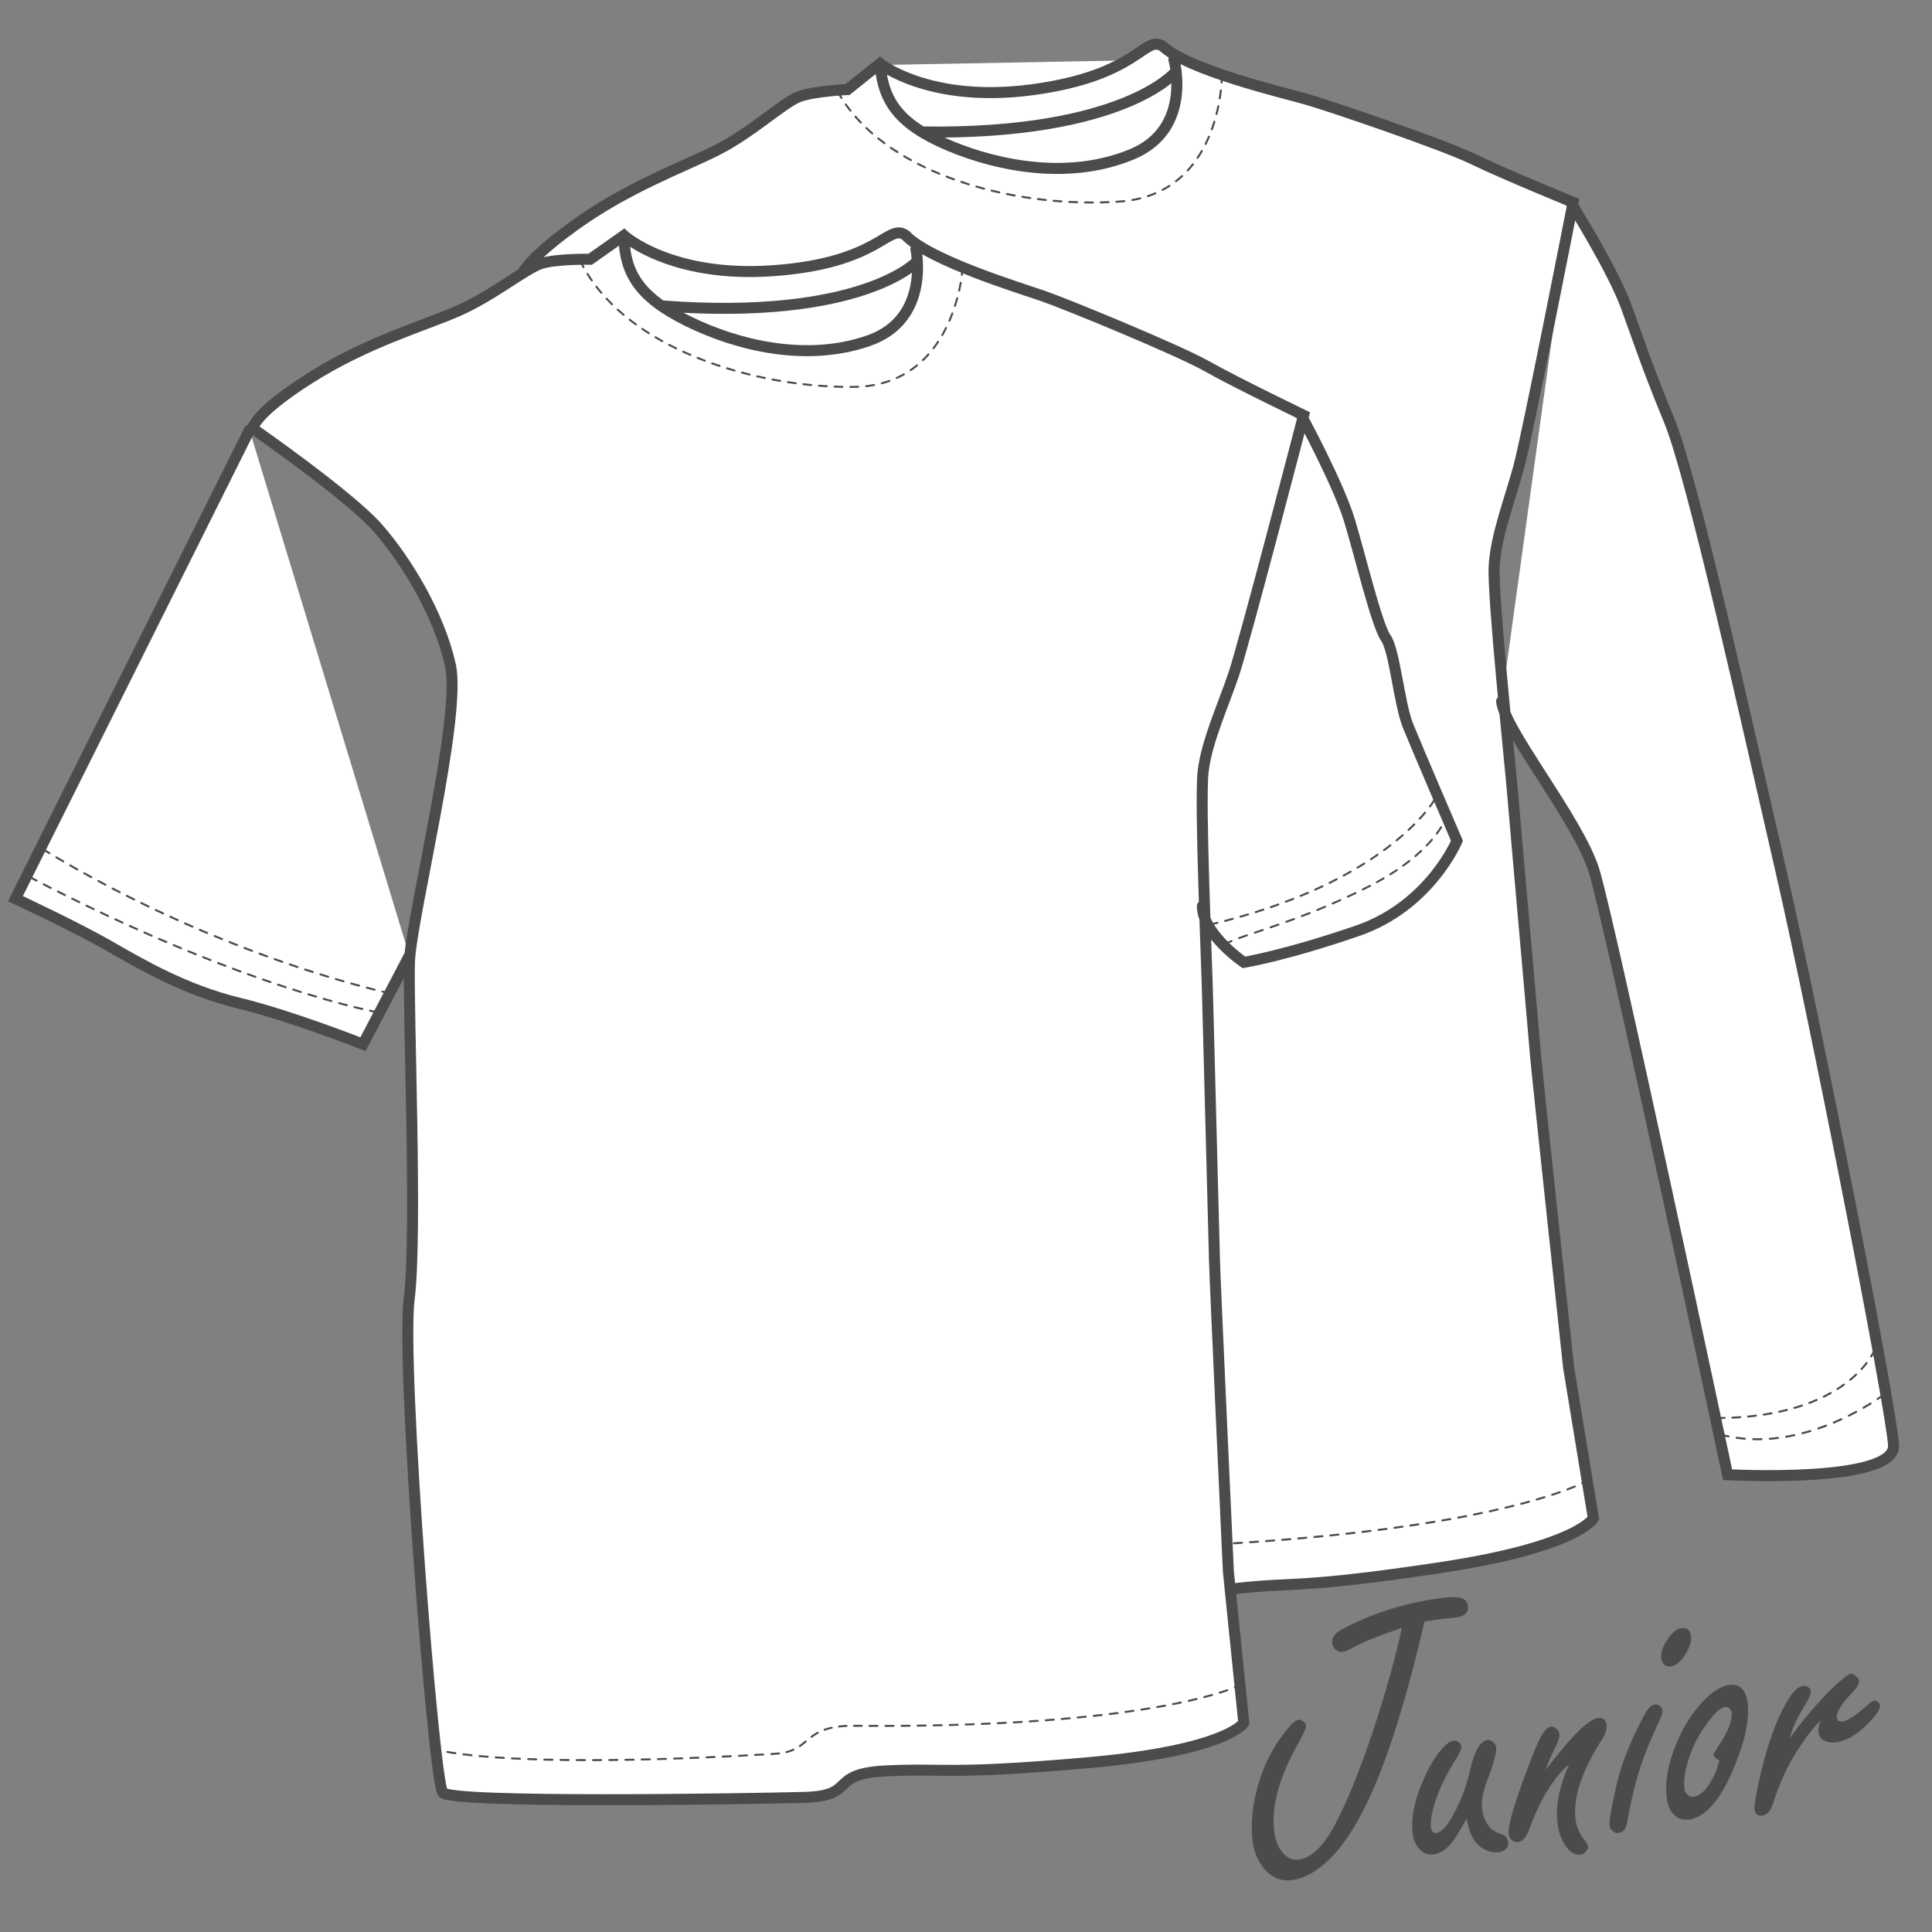 <?xml version="1.0" encoding="utf-8"?>
<!-- Generator: Adobe Illustrator 13.0.0, SVG Export Plug-In . SVG Version: 6.00 Build 14948)  -->
<!DOCTYPE svg PUBLIC "-//W3C//DTD SVG 1.1//EN" "http://www.w3.org/Graphics/SVG/1.1/DTD/svg11.dtd">
<svg version="1.1" id="Vrstva_1" xmlns="http://www.w3.org/2000/svg" xmlns:xlink="http://www.w3.org/1999/xlink" x="0px" y="0px"
	 width="85.039px" height="85.04px" viewBox="0 0 85.039 85.04" enable-background="new 0 0 85.039 85.04" xml:space="preserve">
<rect x="0" y="0" width="85.039" height="85.04" fill="#808080" stroke="none"/>
<g>
	<path fill="#FFFFFF" d="M51.174,2.028c1.108,1.047,5.203,2.025,6.244,2.315s6.091,2.011,7.419,2.658s4.406,1.904,4.406,1.904
		s-2.002,10.223-2.394,11.657c-0.391,1.433-1.008,3.013-1.081,4.355c-0.073,1.342,0.678,8.399,0.826,10.167
		c0.147,1.768,0.934,10.602,0.993,11.36s1.456,13.736,1.456,13.736l1.091,6.646c0,0-0.658,1.266-6.805,2.186
		s-6.307,0.615-8.888,0.904s-1.148,1.182-3.546,1.391c-2.397,0.211-15.537,1.232-15.959,0.762
		c-0.423-0.473-3.007-18.813-2.814-21.691c0.193-2.879-0.854-12.966-0.899-14.934s1.648-10.956,1.008-13.189
		c-0.641-2.233-2.239-4.51-3.565-5.857s-5.804-4.071-5.804-4.071s-0.02-0.634,2.379-2.37c2.398-1.736,4.799-2.582,6.32-3.351
		c1.522-0.77,2.933-2.101,3.61-2.351s2.135-0.314,2.135-0.314l1.426-1.143c0,0,2.179,1.754,6.694,1.153
		C50.125,3.326,50.34,1.536,51.174,2.028L51.174,2.028z M69.138,8.915c0,0,1.846,2.951,2.434,4.557
		c0.589,1.606,0.889,2.581,1.905,5.048c1.016,2.468,3.37,13.115,4.918,19.836c1.547,6.721,4.849,23.559,4.952,25.256
		c0.104,1.699-7.305,1.299-7.305,1.299s-5.184-24.39-5.888-26.619s-3.951-6.167-4.057-7.425 M51.671,2.621
		c0,0,0.858,3.041-1.84,4.167c-2.699,1.126-5.795,0.566-8.046-0.377c-2.251-0.944-2.901-1.977-3.045-3.549 M51.721,3.188
		c0,0-2.279,2.739-11.07,2.622"/>
	<path fill="none" stroke="#4B4B4D" stroke-width="0.486" stroke-linecap="round" d="M51.174,2.028
		c1.108,1.047,5.203,2.025,6.244,2.315s6.091,2.011,7.419,2.658s4.406,1.904,4.406,1.904s-2.002,10.223-2.394,11.657
		c-0.391,1.433-1.008,3.013-1.081,4.355c-0.073,1.342,0.678,8.399,0.826,10.167c0.147,1.768,0.934,10.602,0.993,11.36
		s1.456,13.736,1.456,13.736l1.091,6.646c0,0-0.658,1.266-6.805,2.186s-6.307,0.615-8.888,0.904s-1.148,1.182-3.546,1.391
		c-2.397,0.211-15.537,1.232-15.959,0.762c-0.423-0.473-3.007-18.813-2.814-21.691c0.193-2.879-0.854-12.966-0.899-14.934
		s1.648-10.956,1.008-13.189c-0.641-2.233-2.239-4.51-3.565-5.857s-5.804-4.071-5.804-4.071s-0.02-0.634,2.379-2.37
		c2.398-1.736,4.799-2.582,6.32-3.351c1.522-0.77,2.933-2.101,3.61-2.351s2.135-0.314,2.135-0.314l1.426-1.143
		c0,0,2.179,1.754,6.694,1.153C50.125,3.326,50.34,1.536,51.174,2.028L51.174,2.028z M69.138,8.915c0,0,1.846,2.951,2.434,4.557
		c0.589,1.606,0.889,2.581,1.905,5.048c1.016,2.468,3.37,13.115,4.918,19.836c1.547,6.721,4.849,23.559,4.952,25.256
		c0.104,1.699-7.305,1.299-7.305,1.299s-5.184-24.39-5.888-26.619s-3.951-6.167-4.057-7.425 M51.671,2.621
		c0,0,0.858,3.041-1.84,4.167c-2.699,1.126-5.795,0.566-8.046-0.377c-2.251-0.944-2.901-1.977-3.045-3.549 M51.721,3.188
		c0,0-2.279,2.739-11.07,2.622"/>
	<path fill="none" stroke="#4B4B4D" stroke-width="0.088" stroke-linecap="round" stroke-dasharray="0.355,0.355" d="
		M69.32,65.429c-1.323,0.553-5.623,1.975-15.879,2.553"/>
	<path fill="none" stroke="#4B4B4D" stroke-width="0.088" stroke-linecap="round" stroke-dasharray="0.329,0.329" d="
		M52.595,68.036c-1.811,0.201-1.548,1.076-2.744,1.363"/>
	<path fill="none" stroke="#4B4B4D" stroke-width="0.088" stroke-linecap="round" stroke-dasharray="0.358,0.358" d="
		M48.992,69.522c-2.518,0.305-10.337,1.18-14.118,0.723"/>
	<path fill="none" stroke="#4B4B4D" stroke-width="0.088" stroke-linecap="round" d="M69.802,65.202c0,0-0.05,0.029-0.158,0.082
		 M53.265,67.991c-0.059,0.004-0.118,0.006-0.177,0.01c-0.057,0.002-0.111,0.004-0.165,0.008 M49.689,69.433
		c-0.052,0.01-0.106,0.018-0.163,0.023c-0.053,0.008-0.111,0.016-0.178,0.023 M34.696,70.224c-0.061-0.008-0.12-0.018-0.177-0.025"
		/>
	<path fill="none" stroke="#4B4B4D" stroke-width="0.088" stroke-linecap="round" stroke-dasharray="0.365,0.365" d="
		M82.941,61.37c0,0-3.571,2.75-7.216,1.77"/>
	<path fill="none" stroke="#4B4B4D" stroke-width="0.088" stroke-linecap="round" stroke-dasharray="0.346,0.346" d="
		M82.521,59.403c0,0-1.133,2.984-6.95,3.016"/>
	<path fill="none" stroke="#4B4B4D" stroke-width="0.088" stroke-linecap="round" stroke-dasharray="0.352,0.352" d="M53.739,3.98
		c-0.146,1.266-0.835,4.407-4.076,4.852"/>
	<path fill="none" stroke="#4B4B4D" stroke-width="0.088" stroke-linecap="round" stroke-dasharray="0.346,0.346" d="M48.795,8.898
		C44.573,9.075,39.331,7.73,37.13,4.456"/>
	<path fill="none" stroke="#4B4B4D" stroke-width="0.088" stroke-linecap="round" d="M53.778,3.454c0,0,0,0.063-0.007,0.176
		 M49.488,8.853c-0.058,0.006-0.116,0.011-0.175,0.016c-0.058,0.004-0.115,0.008-0.173,0.012 M37.036,4.311
		c-0.031-0.049-0.061-0.098-0.091-0.147"/>
	<path fill="#4B4B4D" d="M63.141,71.302c0.13-0.018,0.29-0.037,0.483-0.059c0.192-0.016,0.346-0.031,0.458-0.047
		c0.395-0.057,0.571-0.232,0.529-0.531c-0.023-0.164-0.125-0.273-0.305-0.328c-0.186-0.055-0.504-0.051-0.955,0.014
		c-1.578,0.221-3.014,0.682-4.307,1.381c-0.305,0.164-0.44,0.363-0.407,0.6c0.015,0.102,0.055,0.186,0.122,0.25
		c0.105,0.102,0.218,0.143,0.336,0.125c0.113-0.016,0.257-0.072,0.433-0.172c0.399-0.229,1.125-0.523,2.178-0.883
		c-0.154,0.74-0.393,1.66-0.715,2.764c-0.682,2.309-1.375,4.18-2.082,5.611c-0.554,1.131-1.127,1.736-1.719,1.82
		c-0.299,0.041-0.549-0.064-0.751-0.316c-0.183-0.234-0.298-0.52-0.345-0.857c-0.155-1.105,0.19-2.41,1.036-3.914
		c0.249-0.438,0.367-0.697,0.355-0.781c-0.01-0.074-0.042-0.137-0.095-0.186c-0.08-0.076-0.159-0.107-0.237-0.096
		c-0.119,0.016-0.291,0.164-0.516,0.443c-0.471,0.576-0.833,1.211-1.086,1.902c-0.402,1.107-0.536,2.135-0.403,3.082
		c0.06,0.424,0.221,0.795,0.484,1.113c0.339,0.412,0.757,0.584,1.253,0.514c0.598-0.084,1.198-0.447,1.804-1.09
		c0.733-0.793,1.428-2.025,2.084-3.697c0.654-1.686,1.297-3.881,1.928-6.592C62.898,71.339,63.045,71.315,63.141,71.302
		L63.141,71.302L63.141,71.302z M64.653,80.47c0.109,0.375,0.283,0.65,0.521,0.824c0.263,0.191,0.535,0.27,0.817,0.229
		c0.123-0.016,0.225-0.068,0.301-0.154c0.077-0.084,0.109-0.178,0.095-0.279c-0.023-0.164-0.102-0.273-0.236-0.33
		c-0.279-0.109-0.449-0.195-0.51-0.256c-0.221-0.221-0.355-0.508-0.405-0.855c-0.046-0.328,0.029-0.756,0.226-1.283
		c0.289-0.764,0.419-1.248,0.391-1.451c-0.014-0.096-0.063-0.178-0.146-0.246c-0.078-0.064-0.159-0.09-0.244-0.078
		c-0.152,0.021-0.293,0.143-0.423,0.361c-0.133,0.242-0.23,0.512-0.292,0.809c-0.119,0.545-0.28,1.051-0.485,1.516
		c-0.397,0.896-0.739,1.363-1.027,1.404c-0.067,0.008-0.122-0.006-0.165-0.043s-0.069-0.094-0.08-0.174
		c-0.044-0.309,0.037-0.758,0.242-1.344c0.177-0.502,0.459-1.064,0.849-1.689c0.175-0.271,0.254-0.461,0.239-0.566
		c-0.009-0.063-0.046-0.121-0.11-0.176c-0.077-0.057-0.155-0.08-0.234-0.07c-0.141,0.02-0.309,0.139-0.502,0.355
		c-0.249,0.271-0.486,0.646-0.713,1.127c-0.487,1.027-0.68,1.906-0.578,2.633c0.034,0.242,0.117,0.443,0.249,0.604
		c0.187,0.227,0.419,0.32,0.694,0.281c0.321-0.045,0.62-0.271,0.896-0.678c0.157-0.229,0.334-0.529,0.528-0.902
		C64.6,80.276,64.635,80.421,64.653,80.47L64.653,80.47L64.653,80.47z M68.47,76.89c0.131-0.254,0.188-0.443,0.17-0.566
		c-0.015-0.102-0.066-0.186-0.156-0.254c-0.077-0.059-0.152-0.082-0.226-0.072c-0.152,0.021-0.313,0.203-0.484,0.543
		c-0.17,0.346-0.392,0.895-0.665,1.645c-0.513,1.389-0.747,2.234-0.704,2.539c0.018,0.125,0.071,0.221,0.161,0.287
		c0.071,0.061,0.155,0.082,0.251,0.068c0.191-0.025,0.352-0.201,0.479-0.523c0.484-1.338,1.075-2.307,1.772-2.904
		c-0.444,1.004-0.613,1.889-0.507,2.648c0.056,0.395,0.179,0.719,0.37,0.975c0.198,0.27,0.413,0.391,0.645,0.357
		c0.102-0.014,0.184-0.066,0.246-0.156c0.059-0.07,0.083-0.141,0.073-0.207c-0.01-0.074-0.063-0.17-0.161-0.289
		c-0.208-0.258-0.334-0.541-0.378-0.852c-0.135-0.959,0.248-2.141,1.147-3.549c0.165-0.26,0.235-0.473,0.212-0.643
		c-0.034-0.242-0.161-0.348-0.381-0.316c-0.4,0.055-1.108,0.742-2.125,2.057c-0.058,0.078-0.119,0.154-0.183,0.232
		C68.133,77.606,68.281,77.267,68.47,76.89L68.47,76.89L68.47,76.89z M72.538,75.231c-0.087,0.117-0.211,0.338-0.372,0.664
		c-0.503,1.002-0.842,1.9-1.018,2.695c-0.227,1.01-0.327,1.598-0.304,1.768c0.012,0.084,0.054,0.16,0.126,0.223
		c0.081,0.082,0.177,0.113,0.29,0.098c0.191-0.027,0.313-0.188,0.363-0.482c0.113-0.664,0.26-1.316,0.44-1.957
		c0.165-0.621,0.478-1.428,0.937-2.416c0.13-0.26,0.188-0.441,0.174-0.543c-0.009-0.063-0.04-0.121-0.094-0.176
		c-0.072-0.064-0.156-0.09-0.252-0.076C72.722,75.042,72.625,75.11,72.538,75.231L72.538,75.231L72.538,75.231z M73.45,72.087
		c-0.256,0.346-0.365,0.654-0.327,0.924c0.015,0.107,0.062,0.193,0.14,0.258c0.078,0.068,0.171,0.096,0.278,0.08
		c0.22-0.029,0.429-0.199,0.627-0.51c0.207-0.322,0.295-0.602,0.262-0.838c-0.037-0.26-0.182-0.371-0.436-0.336
		C73.819,71.69,73.638,71.831,73.45,72.087L73.45,72.087L73.45,72.087z M75.161,74.69c-0.564,0.523-1.023,1.207-1.375,2.057
		c-0.378,0.914-0.516,1.732-0.414,2.455c0.03,0.213,0.096,0.391,0.195,0.531c0.195,0.283,0.456,0.402,0.783,0.355
		c0.704-0.098,1.347-0.824,1.927-2.176c0.532-1.246,0.745-2.244,0.64-2.994c-0.079-0.564-0.35-0.814-0.812-0.748
		C75.806,74.212,75.491,74.386,75.161,74.69L75.161,74.69L75.161,74.69z M75.596,77.786c-0.06,0.191-0.145,0.381-0.256,0.57
		c-0.253,0.449-0.515,0.693-0.785,0.73c-0.113,0.016-0.213-0.021-0.301-0.113c-0.061-0.066-0.099-0.146-0.111-0.242
		c-0.051-0.361,0.023-0.834,0.223-1.42c0.169-0.512,0.448-1.025,0.835-1.539c0.301-0.398,0.541-0.611,0.722-0.637
		c0.096-0.014,0.172,0.02,0.229,0.098c0.035,0.041,0.056,0.084,0.062,0.129c0.049,0.35-0.14,0.844-0.567,1.484
		c-0.151,0.229-0.225,0.365-0.218,0.41c0.009,0.063,0.091,0.141,0.248,0.232C75.682,77.495,75.655,77.593,75.596,77.786
		L75.596,77.786L75.596,77.786z M79.216,75.448c0.228-0.387,0.35-0.598,0.368-0.629c0.092-0.168,0.132-0.295,0.12-0.379
		c-0.013-0.084-0.059-0.15-0.14-0.195c-0.068-0.037-0.14-0.051-0.213-0.039c-0.22,0.031-0.464,0.279-0.73,0.748
		c-0.435,0.758-0.807,1.789-1.117,3.098c-0.21,0.881-0.301,1.416-0.274,1.607c0.028,0.197,0.146,0.281,0.354,0.252
		c0.192-0.027,0.335-0.18,0.428-0.457c0.246-0.74,0.511-1.373,0.794-1.896c0.495-0.85,0.943-1.465,1.344-1.844
		c-0.093,0.197-0.129,0.367-0.109,0.508c0.028,0.203,0.113,0.334,0.254,0.395c0.166,0.074,0.339,0.1,0.519,0.074
		c0.445-0.063,0.89-0.314,1.334-0.756c0.424-0.416,0.625-0.709,0.601-0.879c-0.008-0.057-0.041-0.105-0.099-0.15
		c-0.052-0.037-0.1-0.055-0.145-0.049c-0.067,0.01-0.147,0.057-0.239,0.139c-0.536,0.482-0.925,0.742-1.167,0.775
		c-0.146,0.021-0.229-0.033-0.247-0.164c-0.032-0.23,0.206-0.615,0.717-1.152c0.19-0.205,0.277-0.357,0.264-0.459
		c-0.008-0.057-0.042-0.115-0.103-0.176c-0.102-0.111-0.195-0.162-0.279-0.15c-0.04,0.006-0.127,0.061-0.262,0.166
		c-0.269,0.217-0.519,0.443-0.749,0.684c-0.642,0.664-1.197,1.332-1.667,2.002C78.861,76.175,79.009,75.817,79.216,75.448
		L79.216,75.448L79.216,75.448z"/>
	<path fill="#FFFFFF" d="M39.858,10.352c1.037,1.107,5.042,2.326,6.058,2.678c1.017,0.352,5.925,2.366,7.204,3.089
		c1.279,0.723,4.259,2.158,4.259,2.158s-2.608,10.028-3.084,11.427c-0.476,1.399-1.184,2.931-1.338,4.258
		c-0.154,1.328,0.163,8.379,0.202,10.143c0.04,1.766,0.284,10.584,0.297,11.34c0.014,0.756,0.612,13.725,0.612,13.725l0.679,6.664
		c0,0-0.73,1.217-6.888,1.756c-6.158,0.541-6.299,0.229-8.879,0.359s-1.212,1.104-3.604,1.166s-15.5,0.279-15.89-0.215
		c-0.391-0.494-1.843-18.857-1.477-21.705c0.367-2.846-0.06-12.924,0.015-14.879c0.075-1.956,2.302-10.776,1.802-13.032
		c-0.5-2.256-1.949-4.614-3.184-6.031s-5.515-4.394-5.515-4.394s0.019-0.631,2.506-2.208c2.487-1.578,4.921-2.272,6.479-2.943
		s3.039-1.908,3.727-2.115c0.688-0.207,2.139-0.182,2.139-0.182l1.485-1.047c0,0,2.057,1.874,6.575,1.551
		C38.738,11.577,39.06,9.813,39.858,10.352L39.858,10.352z M57.274,18.279c0,0,1.652,3.042,2.139,4.672s1.189,4.566,1.584,5.127
		c0.396,0.561,0.578,2.88,0.984,3.882c0.406,1.002,2.149,5.049,2.149,5.049s-1.189,2.863-4.372,3.959
		c-3.182,1.096-5.006,1.392-5.006,1.392s-1.803-1.218-1.83-2.474 M10.981,18.924L0.68,39.554c0,0,2.678,1.25,4.152,2.098
		s3.329,1.925,5.676,2.5c2.347,0.572,5.468,1.811,5.468,1.811l2.041-3.899 M40.315,10.97c0,0,0.667,3.071-2.08,4.026
		c-2.747,0.954-5.787,0.21-7.965-0.863s-2.76-2.138-2.808-3.708 M40.33,11.537c0,0-2.429,2.581-11.148,1.931"/>
	<g>
		<defs>
			<rect id="SVGID_1_" width="85.039" height="85.04"/>
		</defs>
		<clipPath id="SVGID_2_">
			<use xlink:href="#SVGID_1_"  overflow="visible"/>
		</clipPath>
		<path clip-path="url(#SVGID_2_)" fill="none" stroke="#4B4B4D" stroke-width="0.484" stroke-linecap="round" d="M39.858,10.352
			c1.037,1.107,5.042,2.326,6.058,2.678c1.017,0.352,5.925,2.366,7.204,3.089c1.279,0.723,4.259,2.158,4.259,2.158
			s-2.608,10.028-3.084,11.427c-0.476,1.399-1.184,2.931-1.338,4.258c-0.154,1.328,0.163,8.379,0.202,10.143
			c0.04,1.766,0.284,10.584,0.297,11.34c0.014,0.756,0.612,13.725,0.612,13.725l0.679,6.664c0,0-0.73,1.217-6.888,1.756
			c-6.158,0.541-6.299,0.229-8.879,0.359s-1.212,1.104-3.604,1.166s-15.5,0.279-15.89-0.215c-0.391-0.494-1.843-18.857-1.477-21.705
			c0.367-2.846-0.06-12.924,0.015-14.879c0.075-1.956,2.302-10.776,1.802-13.032c-0.5-2.256-1.949-4.614-3.184-6.031
			s-5.515-4.394-5.515-4.394s0.019-0.631,2.506-2.208c2.487-1.578,4.921-2.272,6.479-2.943s3.039-1.908,3.727-2.115
			c0.688-0.207,2.139-0.182,2.139-0.182l1.485-1.047c0,0,2.057,1.874,6.575,1.551C38.738,11.577,39.06,9.813,39.858,10.352
			L39.858,10.352z M57.274,18.279c0,0,1.652,3.042,2.139,4.672s1.189,4.566,1.584,5.127c0.396,0.561,0.578,2.88,0.984,3.882
			c0.406,1.002,2.149,5.049,2.149,5.049s-1.189,2.863-4.372,3.959c-3.182,1.096-5.006,1.392-5.006,1.392s-1.803-1.218-1.83-2.474
			 M10.981,18.924L0.68,39.554c0,0,2.678,1.25,4.152,2.098s3.329,1.925,5.676,2.5c2.347,0.572,5.468,1.811,5.468,1.811l2.041-3.899
			 M40.315,10.97c0,0,0.667,3.071-2.08,4.026c-2.747,0.954-5.787,0.21-7.965-0.863s-2.76-2.138-2.808-3.708 M40.33,11.537
			c0,0-2.429,2.581-11.148,1.931"/>
	</g>
	<path fill="none" stroke="#4B4B4D" stroke-width="0.087" stroke-linecap="round" stroke-dasharray="0.353,0.353" d="
		M54.023,74.396c-1.348,0.469-5.702,1.619-15.919,1.57"/>
	<path fill="none" stroke="#4B4B4D" stroke-width="0.087" stroke-linecap="round" stroke-dasharray="0.328,0.328" d="
		M37.261,75.968c-1.81,0.09-1.602,0.975-2.808,1.188"/>
	<path fill="none" stroke="#4B4B4D" stroke-width="0.087" stroke-linecap="round" stroke-dasharray="0.357,0.357" d="
		M33.594,77.226c-2.518,0.148-10.334,0.543-14.061-0.139"/>
	<path fill="none" stroke="#4B4B4D" stroke-width="0.087" stroke-linecap="round" d="M54.515,74.2c0,0-0.051,0.025-0.161,0.072
		 M37.928,75.964c-0.059,0-0.117,0-0.176,0c-0.056-0.002-0.111-0.002-0.164-0.002 M34.291,77.179
		c-0.052,0.006-0.106,0.01-0.163,0.014c-0.052,0.004-0.111,0.008-0.178,0.012 M19.358,77.054c-0.059-0.012-0.117-0.025-0.174-0.037"
		/>
	<path fill="none" stroke="#4B4B4D" stroke-width="0.087" stroke-linecap="round" stroke-dasharray="0.342,0.342" d="M63.435,36.41
		c-0.341,0.552-1.152,1.527-2.98,2.502"/>
	<path fill="none" stroke="#4B4B4D" stroke-width="0.087" stroke-linecap="round" stroke-dasharray="0.366,0.366" d="
		M59.658,39.311c-2.456,1.178-4.347,1.679-5.286,2.042"/>
	<path fill="none" stroke="#4B4B4D" stroke-width="0.087" stroke-linecap="round" d="M63.662,35.951c0,0-0.017,0.056-0.063,0.158
		 M60.303,38.991c-0.05,0.026-0.101,0.052-0.152,0.077c-0.055,0.028-0.109,0.055-0.163,0.082 M54.203,41.421
		c-0.062,0.026-0.116,0.052-0.166,0.077"/>
	<path fill="none" stroke="#4B4B4D" stroke-width="0.087" stroke-linecap="round" stroke-dasharray="0.35,0.35" d="
		M63.139,35.208c0,0-2.057,3.643-9.879,5.49"/>
	<path fill="none" stroke="#4B4B4D" stroke-width="0.087" stroke-linecap="round" stroke-dasharray="0.351,0.351" d="
		M16.632,44.558c0,0-5.96-1.046-15.348-5.965"/>
	<path fill="none" stroke="#4B4B4D" stroke-width="0.087" stroke-linecap="round" stroke-dasharray="0.354,0.354" d="
		M17.178,43.724c0,0-7.358-1.513-15.294-6.344"/>
	<path fill="none" stroke="#4B4B4D" stroke-width="0.087" stroke-linecap="round" stroke-dasharray="0.35,0.35" d="
		M42.287,12.446c-0.222,1.248-1.097,4.324-4.341,4.569"/>
	<path fill="none" stroke="#4B4B4D" stroke-width="0.087" stroke-linecap="round" stroke-dasharray="0.344,0.344" d="
		M37.079,17.028c-4.202-0.081-9.325-1.734-11.31-5.119"/>
	<path fill="none" stroke="#4B4B4D" stroke-width="0.087" stroke-linecap="round" d="M42.357,11.925c0,0-0.004,0.063-0.018,0.174
		 M37.771,17.025c-0.058,0.002-0.116,0.004-0.175,0.005c-0.058,0-0.115,0.001-0.172,0.001 M25.684,11.759
		c-0.027-0.05-0.055-0.101-0.081-0.151"/>
</g>
</svg>
